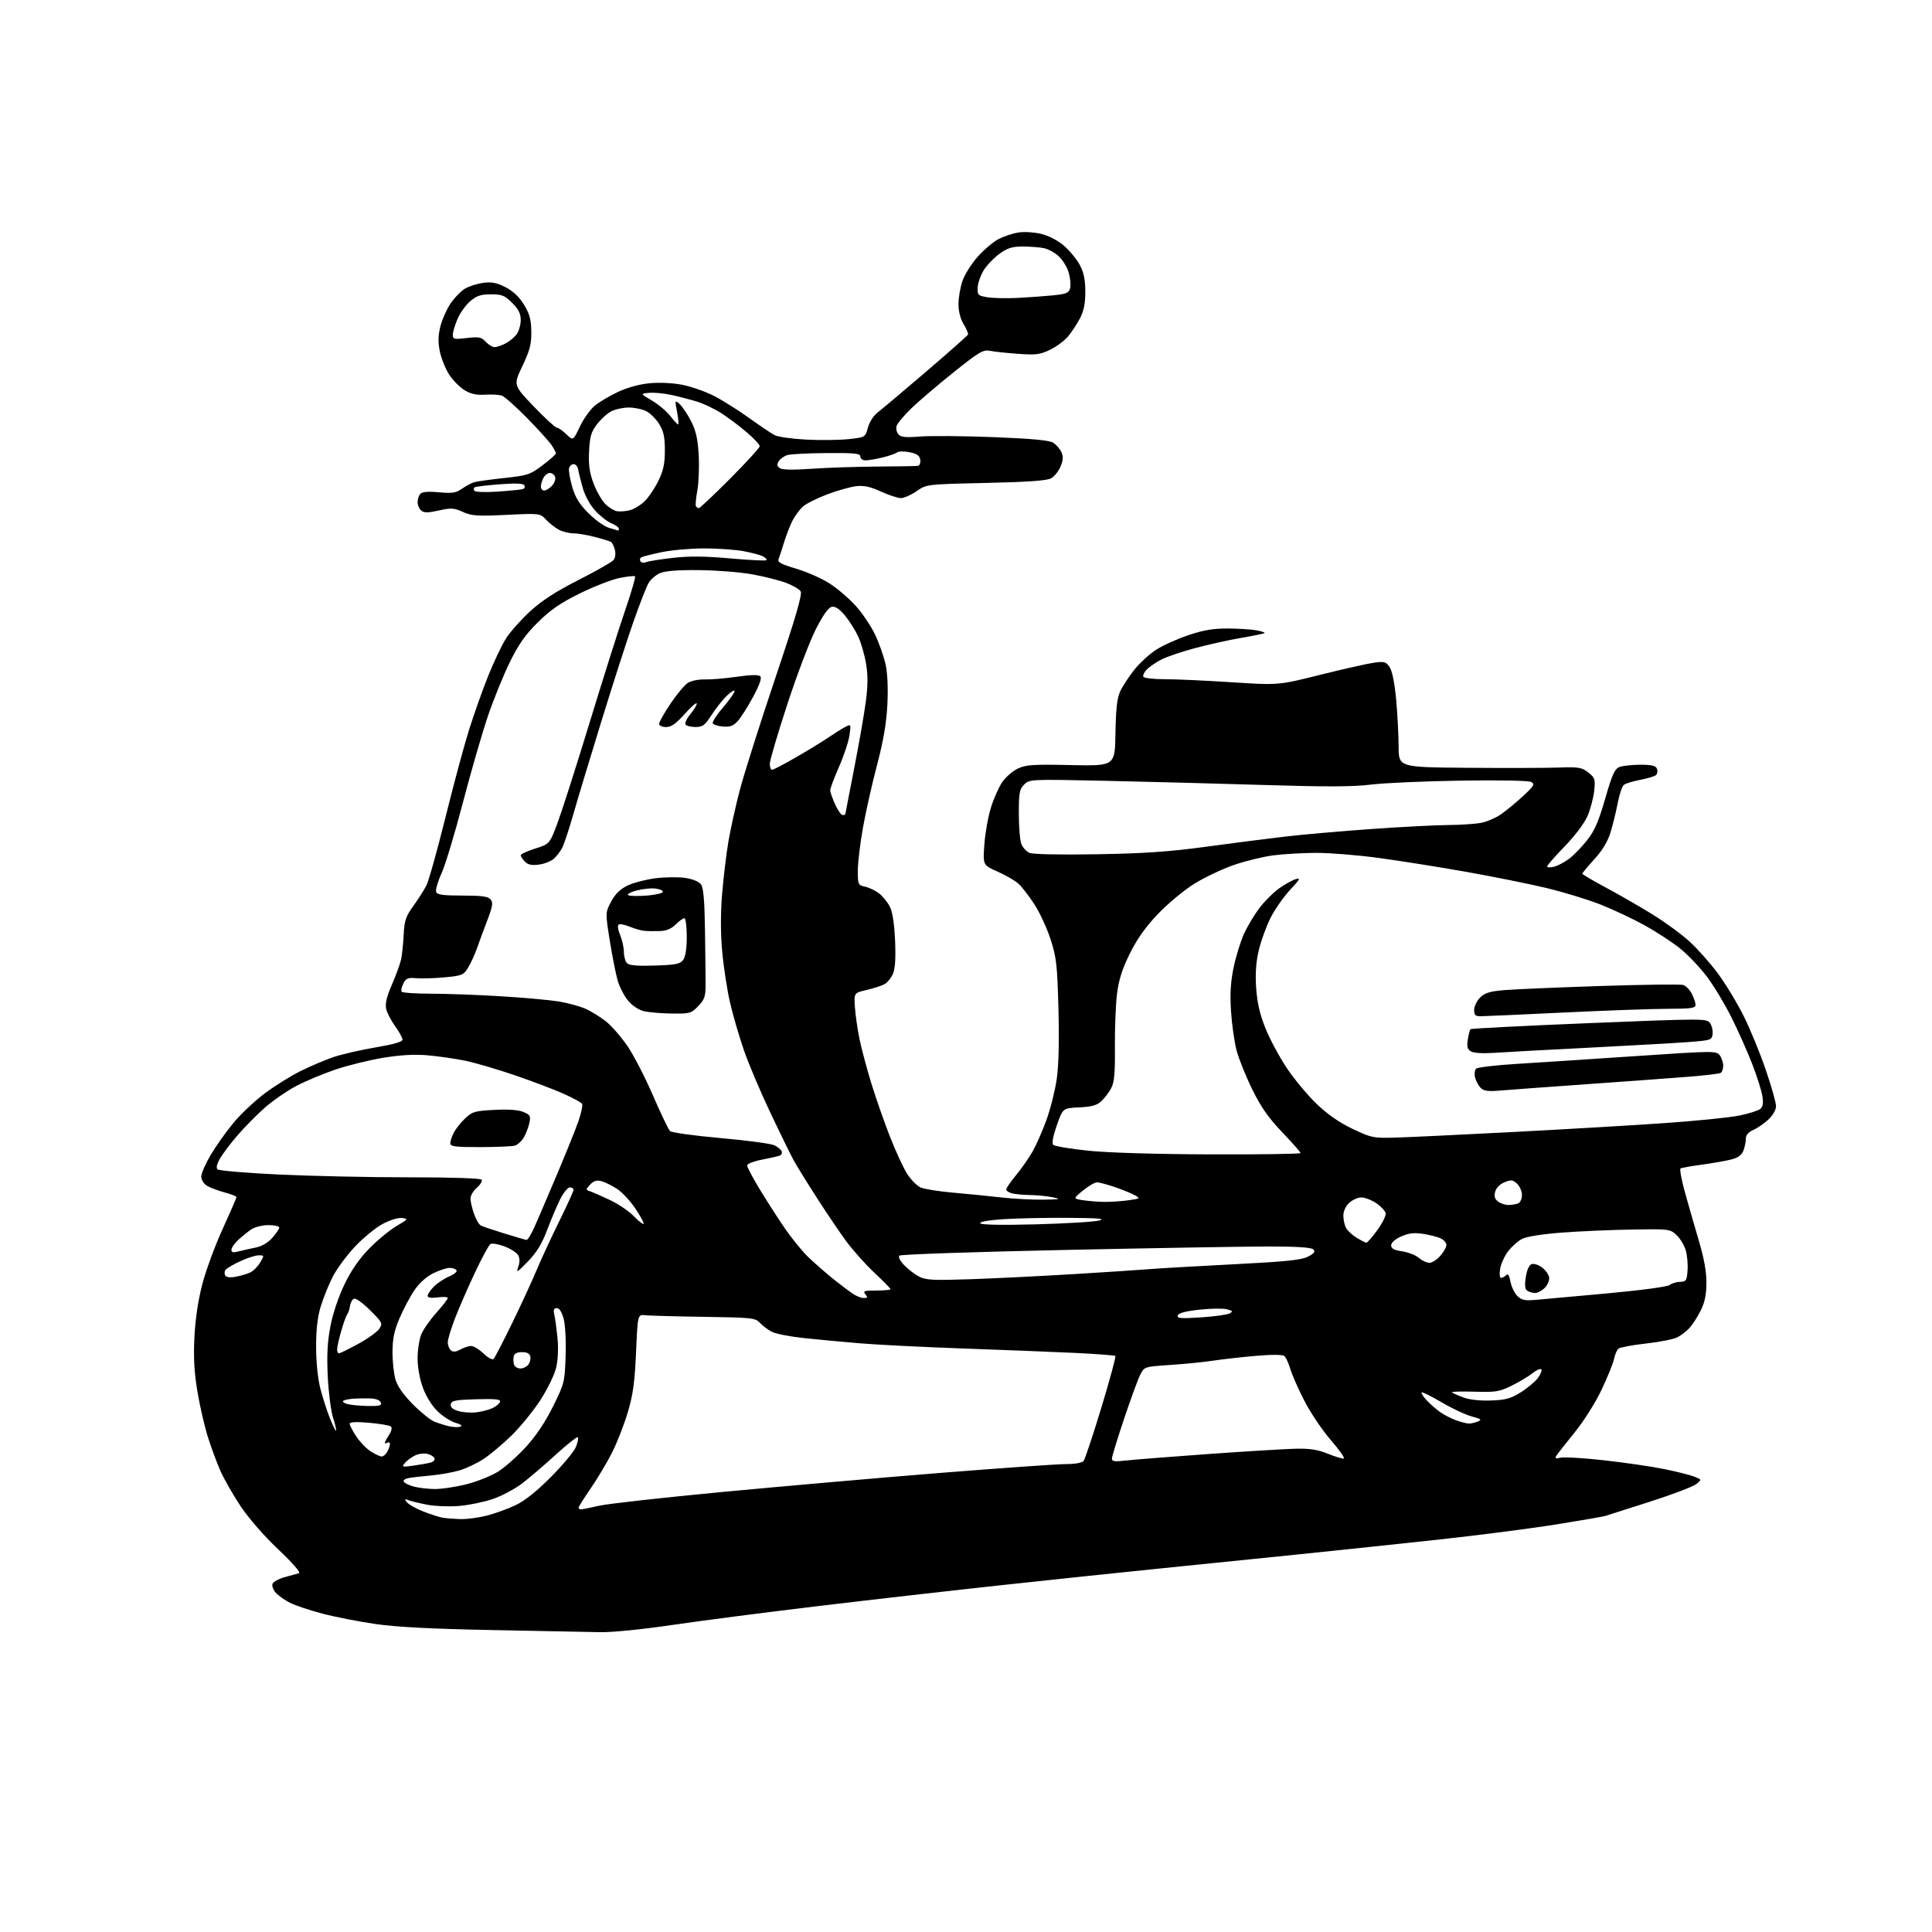 <?xml version="1.0" encoding="UTF-8" standalone="no"?>
<svg 
  version="1.1" 
  xmlns="http://www.w3.org/2000/svg" 
  xmlns:xlink="http://www.w3.org/1999/xlink" 
  xmlns:svg="http://www.w3.org/2000/svg"
  xmlns:rdf="http://www.w3.org/1999/02/22-rdf-syntax-ns#"
  xmlns:cc="http://creativecommons.org/ns#"
  xmlns:dc="http://purl.org/dc/elements/1.1/"
  viewBox="0 0 768 768"
  width="768"
  height="768"
>
<style>svg {background-color: white; }</style>"
<path stroke="none" fill="black" fill-rule="evenodd" d="M238.50,648.81C234.10,648.71 214.97,648.34 196.00,647.98C171.93,647.52 157.87,646.80 149.50,645.61C142.90,644.66 133.34,642.80 128.26,641.47C123.18,640.14 117.33,638.19 115.26,637.13C113.19,636.08 110.66,634.28 109.63,633.14C108.60,632.01 108.01,630.41 108.33,629.59C108.64,628.78 110.83,627.59 113.20,626.94C115.56,626.30 118.11,625.59 118.85,625.38C119.66,625.14 116.35,621.33 110.60,615.89C104.89,610.48 98.80,603.49 95.58,598.65C92.61,594.17 89.02,587.87 87.60,584.66C86.19,581.45 83.94,575.37 82.61,571.16C81.29,566.95 79.42,558.83 78.47,553.11C77.21,545.57 76.88,539.68 77.28,531.61C77.63,524.50 78.75,516.92 80.40,510.56C81.82,505.09 85.46,495.19 88.49,488.56C91.52,481.93 94.00,476.22 94.00,475.88C94.00,475.54 91.86,474.69 89.25,474.00C86.64,473.30 83.49,472.11 82.25,471.34C80.99,470.57 80.00,468.96 80.00,467.70C80.00,466.47 81.68,462.61 83.74,459.13C85.80,455.65 89.85,449.93 92.75,446.42C95.64,442.91 101.27,437.60 105.26,434.63C109.24,431.65 115.65,427.65 119.50,425.75C123.35,423.84 129.20,421.36 132.50,420.23C135.80,419.11 143.34,417.37 149.25,416.37C156.42,415.16 160.00,414.13 160.00,413.27C160.00,412.56 158.68,410.16 157.07,407.93C155.45,405.71 153.85,402.59 153.50,401.01C153.05,398.97 153.73,396.14 155.83,391.32C157.46,387.57 159.09,383.05 159.47,381.27C159.84,379.49 160.29,375.11 160.47,371.54C160.74,365.96 161.29,364.33 164.31,360.13C166.24,357.44 168.58,353.79 169.49,352.02C170.41,350.24 173.79,338.15 177.02,325.15C180.24,312.14 184.49,296.36 186.46,290.09C188.44,283.81 191.87,274.14 194.10,268.59C196.33,263.04 199.52,256.35 201.19,253.73C202.86,251.11 207.17,246.27 210.76,242.98C215.39,238.74 220.98,235.12 229.98,230.55C236.97,227.00 243.22,223.44 243.88,222.64C244.58,221.80 244.81,220.10 244.43,218.59C244.07,217.15 243.38,215.74 242.90,215.44C242.42,215.14 239.52,214.25 236.46,213.45C233.40,212.65 229.55,212.00 227.90,212.00C226.25,212.00 223.69,211.37 222.20,210.60C220.72,209.82 218.42,208.03 217.09,206.61C214.68,204.03 214.68,204.03 201.35,204.67C189.73,205.23 187.50,205.08 184.00,203.50C180.45,201.90 179.33,201.83 174.44,202.93C170.12,203.89 168.59,203.90 167.45,202.96C166.65,202.30 166.00,200.78 166.00,199.58C166.00,198.38 166.52,196.88 167.15,196.25C167.90,195.50 170.44,195.30 174.55,195.69C179.81,196.18 181.27,195.95 183.66,194.27C185.22,193.16 187.40,192.00 188.50,191.68C189.60,191.36 194.97,190.61 200.44,190.02C209.75,189.02 210.73,188.69 215.69,184.94C218.61,182.74 221.00,180.61 220.99,180.22C220.99,179.82 220.20,178.34 219.24,176.91C218.28,175.49 213.90,170.65 209.50,166.15C205.10,161.66 200.60,157.67 199.50,157.28C198.40,156.90 195.37,156.72 192.76,156.89C189.32,157.10 187.11,156.61 184.65,155.09C182.79,153.94 180.08,151.21 178.62,149.01C177.17,146.81 175.50,142.75 174.90,139.97C174.10,136.24 174.13,133.64 175.00,130.00C175.65,127.28 177.46,123.14 179.02,120.78C180.59,118.43 183.21,115.71 184.85,114.74C186.49,113.78 189.78,112.73 192.17,112.43C195.50,112.00 197.53,112.40 200.99,114.19C203.97,115.72 206.42,118.05 208.29,121.11C210.52,124.75 211.13,126.98 211.20,131.79C211.27,136.82 210.65,139.20 207.67,145.49C204.05,153.10 204.05,153.10 212.16,161.55C216.63,166.20 220.75,170.00 221.33,170.00C221.91,170.00 223.62,171.17 225.11,172.61C227.84,175.22 227.84,175.22 230.47,169.66C231.92,166.60 234.54,162.87 236.30,161.39C238.06,159.90 242.24,157.39 245.60,155.82C249.39,154.04 254.20,152.72 258.30,152.34C262.15,151.98 267.50,152.23 271.16,152.95C274.60,153.63 280.14,155.54 283.46,157.20C286.78,158.86 293.10,162.80 297.50,165.96C301.90,169.12 306.58,172.27 307.90,172.97C309.22,173.66 314.88,174.46 320.48,174.75C326.08,175.04 333.65,174.95 337.31,174.56C343.96,173.84 343.96,173.84 345.01,169.98C345.63,167.68 347.26,165.18 349.06,163.81C350.71,162.54 359.36,155.26 368.28,147.62C377.20,139.99 384.63,133.40 384.80,132.98C384.96,132.55 384.18,130.70 383.05,128.85C381.78,126.77 381.01,123.77 381.00,120.93C381.00,118.41 381.72,114.25 382.59,111.68C383.47,109.11 386.23,104.74 388.73,101.96C391.23,99.18 394.97,96.03 397.05,94.98C399.12,93.92 402.63,92.76 404.84,92.41C407.05,92.06 411.10,92.30 413.84,92.96C416.85,93.68 420.45,95.55 422.95,97.69C425.21,99.63 428.05,103.08 429.25,105.36C430.84,108.38 431.43,111.26 431.43,116.00C431.43,120.73 430.84,123.62 429.26,126.62C428.07,128.88 425.94,132.11 424.52,133.79C423.11,135.47 419.91,137.83 417.41,139.04C413.45,140.96 411.81,141.17 404.68,140.65C400.18,140.33 395.15,139.79 393.50,139.45C390.84,138.92 389.21,139.88 379.00,148.05C372.68,153.11 365.14,159.54 362.25,162.34C359.36,165.14 356.74,168.26 356.42,169.27C356.10,170.27 356.40,171.77 357.08,172.60C358.08,173.80 359.86,173.99 365.92,173.52C370.09,173.20 383.18,173.31 395.00,173.77C410.42,174.38 417.12,175.01 418.68,176.00C419.88,176.77 421.34,178.45 421.93,179.74C422.73,181.49 422.64,182.93 421.58,185.46C420.80,187.32 419.12,189.43 417.83,190.14C416.18,191.07 408.61,191.60 391.91,191.98C368.32,192.50 368.32,192.50 364.36,195.25C362.18,196.76 359.38,198.00 358.13,198.00C356.89,198.00 353.31,196.83 350.19,195.40C346.00,193.48 343.42,192.92 340.38,193.26C338.12,193.52 332.94,194.97 328.88,196.50C324.82,198.02 320.44,200.22 319.15,201.39C317.86,202.55 316.00,205.07 315.01,207.00C314.03,208.93 312.54,212.75 311.71,215.50C310.88,218.25 309.89,221.24 309.53,222.15C308.98,223.50 310.26,224.21 316.56,226.08C320.80,227.34 326.79,230.00 329.88,232.00C332.97,234.00 337.64,238.02 340.25,240.93C342.86,243.84 346.31,248.98 347.90,252.36C349.50,255.74 351.36,261.04 352.04,264.15C352.81,267.69 353.07,273.64 352.74,280.15C352.37,287.45 351.17,294.47 348.66,304.00C346.70,311.43 344.18,322.64 343.05,328.92C341.92,335.21 341.00,342.94 341.00,346.10C341.00,351.65 341.10,351.86 343.95,352.49C345.58,352.85 348.06,354.05 349.47,355.16C350.88,356.27 352.78,358.60 353.69,360.34C354.77,362.43 355.49,366.97 355.80,373.73C356.11,380.69 355.85,384.94 354.99,387.02C354.30,388.70 352.77,390.59 351.61,391.22C350.45,391.86 347.25,392.89 344.50,393.53C339.50,394.69 339.50,394.69 339.82,400.09C340.00,403.07 340.80,408.77 341.61,412.76C342.42,416.75 344.58,424.85 346.40,430.76C348.22,436.67 351.57,446.24 353.85,452.04C356.13,457.84 359.19,464.44 360.66,466.71C362.13,468.98 364.50,471.37 365.92,472.02C367.34,472.67 373.23,473.61 379.00,474.11C384.77,474.62 393.38,475.47 398.11,476.01C402.85,476.56 410.28,476.95 414.61,476.89C421.49,476.78 421.99,476.66 418.50,475.94C416.30,475.49 412.25,475.08 409.50,475.04C406.75,475.00 403.49,474.70 402.25,474.37C401.01,474.04 400.00,473.34 400.00,472.81C400.00,472.29 401.74,469.75 403.87,467.18C406.00,464.61 408.94,460.41 410.40,457.86C411.86,455.31 414.36,449.67 415.94,445.32C417.53,440.96 419.38,433.66 420.05,429.07C420.85,423.60 421.09,414.01 420.75,401.12C420.28,383.56 419.96,380.65 417.63,373.42C416.19,368.98 413.28,362.68 411.15,359.42C409.03,356.16 406.20,352.51 404.88,351.30C403.56,350.09 399.83,347.93 396.60,346.50C390.71,343.90 390.71,343.90 391.30,335.70C391.62,331.19 392.80,324.57 393.92,321.00C395.03,317.43 397.06,312.88 398.41,310.89C399.77,308.91 402.55,306.49 404.60,305.52C407.82,303.99 410.65,303.80 425.76,304.13C443.21,304.50 443.21,304.50 443.41,291.50C443.57,281.94 444.05,277.55 445.26,274.90C446.16,272.93 448.67,269.07 450.83,266.34C452.99,263.60 456.95,259.96 459.63,258.25C462.31,256.54 468.09,253.93 472.48,252.46C478.49,250.45 482.38,249.81 488.20,249.84C492.44,249.87 497.54,250.20 499.51,250.57C501.48,250.94 502.91,251.42 502.69,251.65C502.46,251.87 498.28,252.73 493.39,253.57C488.50,254.41 480.24,256.24 475.03,257.64C469.83,259.04 463.84,261.06 461.74,262.13C459.64,263.21 457.02,264.98 455.92,266.08C454.82,267.18 454.20,268.51 454.52,269.04C454.85,269.57 458.58,269.99 462.81,269.99C467.04,269.98 478.98,270.52 489.35,271.19C508.20,272.41 508.20,272.41 524.85,268.24C534.01,265.95 543.60,263.79 546.16,263.44C550.37,262.86 550.98,263.04 552.44,265.27C553.45,266.82 554.41,271.64 555.00,278.12C555.51,283.83 555.95,292.21 555.97,296.75C556.00,305.00 556.00,305.00 583.25,305.21C598.24,305.33 614.55,305.29 619.50,305.12C627.59,304.84 628.79,305.04 631.37,307.08C634.03,309.17 634.20,309.72 633.71,314.42C633.41,317.21 632.22,321.69 631.07,324.38C629.83,327.23 626.08,332.23 621.98,336.45C618.14,340.41 615.00,344.00 615.00,344.43C615.00,344.86 616.24,344.91 617.75,344.53C619.26,344.15 621.98,342.72 623.79,341.34C625.60,339.96 628.80,336.66 630.90,334.00C633.86,330.26 635.48,326.55 638.09,317.47C640.90,307.75 641.86,305.62 643.80,304.89C645.08,304.40 648.82,304.00 652.10,304.00C656.59,304.00 658.21,304.39 658.66,305.57C658.99,306.43 658.85,307.55 658.35,308.05C657.84,308.56 655.02,309.43 652.06,309.99C649.11,310.55 646.15,311.46 645.48,312.02C644.80,312.58 643.72,315.84 643.06,319.27C642.41,322.70 641.12,327.94 640.20,330.93C639.07,334.56 636.94,338.09 633.76,341.57C631.14,344.44 629.00,347.01 629.00,347.30C629.00,347.59 633.24,350.09 638.42,352.86C643.60,355.63 651.91,360.41 656.88,363.48C661.85,366.55 668.49,371.41 671.63,374.28C674.78,377.15 679.86,382.88 682.93,387.02C685.99,391.16 690.62,398.81 693.20,404.02C695.79,409.23 699.73,418.84 701.95,425.36C704.18,431.88 706.00,438.34 706.00,439.71C706.00,441.19 704.77,443.34 702.97,445.03C701.30,446.59 698.60,448.45 696.97,449.17C694.98,450.05 694.00,451.21 694.00,452.68C694.00,453.88 693.57,456.00 693.04,457.38C692.38,459.13 690.92,460.20 688.29,460.89C686.21,461.44 680.97,462.36 676.65,462.95C672.33,463.53 668.46,464.22 668.05,464.47C667.63,464.73 668.39,468.89 669.72,473.72C671.06,478.55 673.55,487.23 675.26,493.00C677.40,500.20 678.36,505.54 678.33,510.00C678.30,514.70 677.66,517.76 676.03,521.00C674.79,523.48 672.81,526.56 671.64,527.85C670.46,529.13 668.30,530.82 666.82,531.58C665.35,532.35 659.73,533.47 654.33,534.07C648.93,534.67 644.00,535.59 643.37,536.10C642.75,536.62 641.96,538.45 641.62,540.16C641.27,541.88 639.05,547.38 636.68,552.39C634.19,557.64 629.61,564.89 625.87,569.50C622.30,573.90 619.04,578.08 618.61,578.79C618.03,579.76 618.45,579.93 620.30,579.46C621.66,579.12 629.46,579.58 637.63,580.49C645.81,581.40 656.55,582.96 661.50,583.97C666.45,584.97 671.85,586.33 673.50,586.98C676.50,588.16 676.50,588.16 674.29,589.95C673.08,590.94 664.75,594.10 655.79,596.97C646.83,599.84 638.85,602.39 638.06,602.63C637.26,602.88 628.49,604.39 618.56,605.99C608.63,607.59 587.90,610.26 572.50,611.94C557.10,613.62 531.45,616.32 515.50,617.96C499.55,619.60 475.02,622.09 461.00,623.51C446.98,624.92 419.07,627.86 399.00,630.03C378.93,632.20 345.62,636.00 325.00,638.47C304.38,640.94 278.28,644.32 267.00,645.98C255.00,647.75 243.19,648.92 238.50,648.81zM183.04,603.86C185.54,603.94 190.26,603.31 193.54,602.47C196.82,601.63 201.97,599.76 205.00,598.31C208.61,596.59 213.43,592.74 219.04,587.09C223.73,582.37 228.18,577.02 228.92,575.22C229.66,573.41 230.01,571.67 229.69,571.35C229.37,571.03 225.37,574.19 220.80,578.37C216.24,582.54 210.16,587.72 207.29,589.88C204.42,592.03 199.25,594.75 195.79,595.92C192.33,597.09 186.35,598.32 182.50,598.64C178.65,598.96 173.03,598.76 170.00,598.18C166.97,597.61 163.60,596.80 162.50,596.39C160.77,595.73 160.67,595.84 161.79,597.21C162.50,598.09 165.42,599.72 168.29,600.85C171.16,601.98 174.62,603.09 176.00,603.32C177.38,603.54 180.54,603.79 183.04,603.86zM230.94,600.00C231.45,600.00 234.72,599.35 238.19,598.55C241.66,597.76 263.85,595.28 287.50,593.05C311.15,590.81 350.07,587.41 374.00,585.49C397.93,583.58 420.26,582.00 423.63,582.00C427.33,582.00 430.15,581.50 430.75,580.75C431.30,580.06 434.48,570.51 437.82,559.52C441.15,548.54 443.65,539.32 443.38,539.04C443.10,538.77 436.04,538.22 427.69,537.82C419.33,537.42 399.45,536.64 383.50,536.07C367.55,535.51 348.88,534.58 342.00,534.00C335.12,533.43 325.03,532.49 319.56,531.91C314.10,531.33 308.37,530.21 306.84,529.42C305.31,528.63 303.17,527.03 302.10,525.87C300.24,523.88 298.98,523.75 279.82,523.46C268.64,523.30 258.15,523.01 256.50,522.83C253.50,522.50 253.50,522.50 252.84,537.50C252.33,549.37 251.65,554.33 249.59,561.29C248.16,566.12 245.36,573.32 243.37,577.29C241.38,581.25 237.55,587.68 234.87,591.57C232.19,595.46 230.00,598.94 230.00,599.32C230.00,599.69 230.42,600.00 230.94,600.00zM172.59,591.91C175.39,591.96 181.20,591.10 185.50,590.00C189.81,588.90 195.51,586.60 198.18,584.88C200.85,583.17 205.75,578.80 209.08,575.17C213.01,570.88 216.76,565.28 219.80,559.15C224.35,550.00 224.49,549.44 224.84,539.10C225.05,533.04 224.71,526.65 224.06,524.24C223.33,521.53 222.35,520.00 221.34,520.00C220.14,520.00 219.91,520.65 220.38,522.75C220.72,524.26 221.28,528.47 221.63,532.11C222.02,536.13 221.79,540.70 221.05,543.78C220.39,546.56 217.54,552.36 214.74,556.67C211.93,560.98 206.80,567.27 203.33,570.65C199.85,574.03 194.89,578.21 192.30,579.92C189.71,581.64 185.37,583.70 182.66,584.51C179.95,585.31 174.75,586.23 171.12,586.55C167.48,586.86 163.47,587.33 162.21,587.59C160.95,587.85 160.18,588.49 160.51,589.01C160.83,589.54 162.54,590.38 164.30,590.89C166.06,591.40 169.79,591.86 172.59,591.91zM164.50,582.59C167.25,582.20 170.31,581.65 171.31,581.36C172.30,581.07 172.94,580.32 172.73,579.69C172.52,579.07 171.26,578.28 169.93,577.94C168.59,577.60 166.34,577.89 164.93,578.59C163.51,579.29 161.71,580.64 160.93,581.58C159.60,583.18 159.86,583.25 164.50,582.59zM447.25,580.61C450.14,580.27 464.88,579.10 480.00,578.02C495.12,576.94 510.88,575.98 515.00,575.89C520.68,575.76 523.81,576.25 527.88,577.90C530.85,579.10 533.68,579.94 534.18,579.77C534.69,579.60 532.37,576.33 529.04,572.48C525.70,568.64 521.00,561.67 518.59,557.00C516.17,552.33 513.63,546.58 512.94,544.24C512.24,541.89 511.16,539.55 510.54,539.03C509.82,538.44 505.48,538.43 498.95,539.00C493.20,539.50 485.63,540.36 482.13,540.90C478.62,541.44 471.07,542.20 465.33,542.58C454.95,543.28 454.90,543.29 453.30,546.39C452.41,548.10 449.51,556.01 446.85,563.96C444.18,571.92 442.00,579.06 442.00,579.83C442.00,580.93 443.12,581.10 447.25,580.61zM151.71,578.98C152.38,578.99 153.40,578.13 153.96,577.07C154.53,576.00 155.00,574.63 155.00,574.01C155.00,573.39 154.55,573.16 154.00,573.50C153.45,573.84 153.00,573.85 153.00,573.52C153.00,573.20 153.74,571.80 154.65,570.41C155.61,568.95 155.92,567.55 155.40,567.07C154.90,566.62 151.01,565.95 146.75,565.58C141.53,565.13 139.00,565.26 139.00,565.98C139.00,566.56 140.18,568.82 141.62,571.00C143.06,573.17 145.64,575.85 147.37,576.96C149.09,578.06 151.05,578.97 151.71,578.98zM133.59,568.74C133.78,568.56 133.23,566.18 132.37,563.45C131.51,560.73 130.57,553.30 130.28,546.94C129.88,538.41 130.17,533.17 131.40,526.94C132.38,521.92 134.66,515.19 137.04,510.33C139.72,504.82 142.94,500.20 146.90,496.19C150.13,492.90 154.96,488.93 157.64,487.36C162.29,484.62 162.38,484.49 159.76,484.18C158.14,484.00 154.92,485.01 151.94,486.63C149.15,488.15 144.19,492.25 140.92,495.74C137.66,499.23 133.69,504.66 132.12,507.80C130.55,510.93 128.44,516.20 127.45,519.50C126.21,523.59 125.64,528.68 125.66,535.50C125.67,541.56 126.34,548.06 127.35,552.00C128.28,555.58 129.98,560.88 131.15,563.79C132.31,566.69 133.41,568.92 133.59,568.74zM183.00,567.12C183.96,566.78 183.28,566.23 181.09,565.60C179.22,565.06 176.02,563.02 173.99,561.06C171.77,558.93 169.43,555.18 168.14,551.71C166.83,548.18 166.00,543.59 166.00,539.93C166.00,536.63 166.67,532.34 167.49,530.38C168.30,528.43 171.00,524.57 173.49,521.81C175.97,519.04 178.00,516.43 178.00,515.99C178.00,515.55 176.20,515.43 174.00,515.73C171.29,516.09 170.00,515.88 170.00,515.09C170.00,514.44 171.13,512.78 172.51,511.40C173.89,510.02 176.61,508.23 178.55,507.41C180.49,506.60 181.81,505.50 181.48,504.97C181.15,504.44 179.93,504.00 178.76,504.00C177.59,504.00 174.68,504.94 172.30,506.10C169.61,507.40 166.76,509.94 164.81,512.77C163.09,515.28 160.41,520.30 158.86,523.92C156.71,528.96 156.05,532.11 156.03,537.38C156.01,541.17 156.54,546.12 157.21,548.38C158.01,551.09 160.38,554.47 164.12,558.24C167.26,561.40 171.10,564.49 172.66,565.12C174.22,565.74 176.85,566.57 178.50,566.96C180.15,567.34 182.18,567.42 183.00,567.12zM584.00,565.89C584.83,565.87 586.40,565.50 587.50,565.06C589.17,564.39 588.76,564.05 585.00,563.04C582.52,562.38 577.15,559.85 573.06,557.44C568.97,555.02 565.41,553.26 565.14,553.52C564.88,553.79 565.75,555.18 567.08,556.60C568.41,558.03 570.80,560.13 572.39,561.26C573.97,562.40 576.90,563.91 578.89,564.62C580.87,565.33 583.17,565.90 584.00,565.89zM189.46,561.41C191.63,561.13 194.53,560.37 195.88,559.70C197.24,559.04 198.54,557.93 198.77,557.22C199.09,556.23 196.97,556.01 189.35,556.22C181.02,556.46 179.47,556.76 179.20,558.20C178.97,559.40 179.87,560.21 182.19,560.91C184.01,561.46 187.28,561.68 189.46,561.41zM146.22,558.90C150.92,558.98 151.83,558.73 151.36,557.50C151.01,556.58 149.38,555.96 147.14,555.89C145.14,555.84 142.15,555.88 140.50,555.99C138.85,556.11 137.05,556.47 136.51,556.81C135.97,557.14 136.64,557.73 138.01,558.11C139.38,558.49 143.07,558.85 146.22,558.90zM592.60,556.72C598.49,556.52 600.51,555.97 604.50,553.49C607.14,551.84 610.22,549.27 611.34,547.77C612.45,546.26 613.05,544.72 612.67,544.33C612.28,543.95 610.74,544.63 609.23,545.85C607.73,547.07 604.02,549.29 601.00,550.78C596.01,553.25 594.62,553.47 586.06,553.22C580.86,553.07 576.85,553.18 577.13,553.47C577.42,553.75 579.42,554.65 581.58,555.47C584.02,556.40 588.18,556.87 592.60,556.72zM206.85,544.00C207.90,544.00 209.30,543.35 209.96,542.55C210.62,541.75 211.01,540.29 210.82,539.30C210.58,538.05 209.57,537.50 207.50,537.50C205.43,537.50 204.42,538.05 204.18,539.31C203.99,540.30 204.08,541.77 204.38,542.56C204.69,543.35 205.80,544.00 206.85,544.00zM196.23,540.17C196.71,539.69 200.04,533.27 203.62,525.90C207.21,518.53 211.55,509.12 213.26,505.00C214.98,500.88 218.99,492.20 222.19,485.71C225.39,479.23 228.00,473.50 228.00,472.96C228.00,472.43 227.33,472.00 226.52,472.00C225.70,472.00 223.97,474.14 222.66,476.75C221.36,479.36 219.02,484.88 217.47,489.00C215.42,494.46 213.33,497.86 209.80,501.50C205.62,505.82 205.10,506.12 205.98,503.68C206.66,501.82 206.67,500.25 206.01,499.02C205.47,498.01 203.03,496.41 200.59,495.48C198.15,494.55 195.62,494.12 194.97,494.52C194.32,494.92 191.54,500.03 188.80,505.88C186.05,511.72 182.50,519.86 180.90,523.98C179.31,528.09 178.00,532.42 178.00,533.60C178.00,534.79 178.56,536.22 179.25,536.79C180.13,537.53 181.25,537.42 183.00,536.45C184.38,535.69 186.29,535.05 187.26,535.04C188.23,535.02 190.44,536.36 192.18,538.03C194.00,539.76 195.72,540.68 196.23,540.17zM134.75,537.98C135.16,537.98 138.60,536.28 142.39,534.22C146.17,532.16 149.95,529.46 150.77,528.22C152.19,526.09 152.01,525.72 147.17,520.89C144.38,518.09 141.51,516.00 140.79,516.23C140.08,516.46 139.34,517.75 139.15,519.08C138.96,520.41 138.46,521.95 138.02,522.50C137.59,523.05 136.51,526.04 135.62,529.15C134.73,532.26 134.00,535.53 134.00,536.40C134.00,537.28 134.34,537.99 134.75,537.98zM477.41,523.68C482.74,523.33 487.85,522.62 488.78,522.10C490.22,521.30 490.06,521.05 487.65,520.45C486.10,520.06 481.19,520.14 476.74,520.62C471.27,521.22 468.50,521.96 468.19,522.91C467.80,524.09 469.33,524.21 477.41,523.68zM610.34,516.73C613.18,516.48 626.03,515.31 638.90,514.14C652.50,512.89 662.91,511.49 663.75,510.80C664.54,510.14 666.39,509.57 667.85,509.55C670.27,509.50 670.53,509.11 670.83,505.00C671.01,502.52 670.68,498.90 670.09,496.94C669.51,494.98 667.86,492.28 666.43,490.94C663.88,488.55 663.53,488.51 648.66,488.76C640.32,488.90 627.76,489.45 620.75,489.98C613.08,490.57 606.82,491.56 605.05,492.48C603.43,493.31 600.93,495.53 599.50,497.41C598.07,499.28 596.64,502.43 596.32,504.41C596.00,506.38 596.16,508.00 596.67,508.00C597.18,508.00 598.08,507.52 598.67,506.93C599.44,506.16 599.94,506.89 600.43,509.48C600.81,511.48 602.03,514.03 603.14,515.14C604.81,516.81 606.10,517.09 610.34,516.73zM343.37,515.99C344.92,516.00 345.03,515.74 344.00,514.50C342.92,513.20 343.49,513.00 348.38,513.00C351.47,513.00 354.00,512.76 354.00,512.47C354.00,512.17 351.09,509.21 347.53,505.88C343.97,502.55 338.88,496.83 336.20,493.16C333.53,489.50 328.23,481.64 324.42,475.70C320.61,469.77 316.59,463.24 315.47,461.20C314.35,459.17 310.23,450.75 306.31,442.50C302.39,434.25 297.63,423.00 295.72,417.50C293.82,412.00 291.33,403.45 290.19,398.50C289.05,393.55 287.65,384.49 287.10,378.38C286.43,371.05 286.41,363.21 287.05,355.41C287.58,348.89 288.71,339.50 289.55,334.53C290.40,329.56 292.44,320.32 294.10,314.00C295.76,307.68 302.10,287.68 308.19,269.57C316.34,245.32 319.00,236.22 318.27,235.07C317.73,234.21 315.09,232.67 312.39,231.67C309.70,230.66 303.68,229.14 299.00,228.30C294.32,227.45 284.88,226.70 278.00,226.63C269.75,226.54 264.46,226.94 262.44,227.79C260.76,228.50 258.67,230.30 257.80,231.79C256.93,233.28 254.18,240.35 251.68,247.50C249.18,254.65 243.53,272.20 239.13,286.50C234.72,300.80 229.69,317.45 227.96,323.49C226.22,329.54 224.22,335.62 223.50,337.00C222.79,338.38 221.29,340.33 220.18,341.34C219.07,342.34 216.40,343.40 214.26,343.69C211.42,344.07 209.90,343.76 208.68,342.54C207.76,341.61 207.00,340.47 207.00,340.00C207.00,339.53 209.59,338.32 212.75,337.32C218.50,335.50 218.50,335.50 221.70,326.92C223.45,322.20 229.21,304.20 234.48,286.92C239.76,269.64 246.07,249.68 248.52,242.57C250.96,235.45 252.73,229.40 252.45,229.12C252.17,228.83 249.36,229.13 246.22,229.77C243.07,230.42 235.96,233.19 230.42,235.93C222.75,239.72 218.78,242.46 213.80,247.39C208.82,252.31 206.15,256.11 202.68,263.18C200.16,268.31 196.25,277.90 194.00,284.50C191.75,291.10 187.25,306.62 184.02,319.00C180.78,331.38 176.94,344.11 175.47,347.29C174.01,350.47 173.07,353.74 173.38,354.54C173.82,355.68 176.08,356.00 183.85,356.00C191.52,356.00 194.04,356.35 195.02,357.53C196.07,358.79 195.84,360.25 193.73,365.78C192.33,369.48 190.46,374.52 189.59,377.00C188.72,379.48 187.14,382.92 186.07,384.66C184.27,387.61 183.65,387.86 176.76,388.51C172.70,388.89 167.62,389.04 165.48,388.85C162.17,388.55 161.40,388.87 160.35,390.94C159.68,392.29 159.35,393.75 159.62,394.19C159.89,394.64 165.15,395.00 171.31,395.01C177.46,395.01 189.89,395.47 198.92,396.02C207.94,396.57 218.29,397.49 221.90,398.06C225.51,398.64 230.38,399.96 232.71,400.99C235.04,402.02 238.77,404.33 240.99,406.11C243.22,407.90 247.04,412.32 249.49,415.93C251.95,419.54 256.49,428.35 259.58,435.50C262.67,442.65 265.72,449.00 266.35,449.61C266.98,450.23 276.02,451.48 286.43,452.40C296.85,453.32 306.49,454.61 307.86,455.28C309.23,455.95 310.54,457.06 310.76,457.75C310.98,458.44 310.57,459.20 309.83,459.44C309.10,459.68 305.91,460.39 302.75,461.01C299.59,461.63 297.00,462.65 297.00,463.26C297.00,463.88 298.89,467.56 301.21,471.44C303.52,475.32 307.97,482.32 311.11,487.00C314.24,491.68 318.98,497.55 321.65,500.06C324.32,502.57 328.72,506.39 331.42,508.56C334.13,510.73 337.51,513.28 338.92,514.24C340.34,515.20 342.34,515.99 343.37,515.99zM610.25,513.98C609.29,513.98 607.90,513.59 607.17,513.12C606.20,512.51 606.02,511.03 606.52,507.71C606.94,504.92 607.83,502.90 608.80,502.52C609.68,502.18 611.55,502.76 612.95,503.80C614.35,504.85 615.64,506.64 615.81,507.79C615.98,508.94 615.20,510.80 614.06,511.94C612.93,513.07 611.21,513.99 610.25,513.98zM386.00,508.50C395.62,508.17 414.07,507.25 427.00,506.47C439.93,505.68 453.65,504.78 457.50,504.46C461.35,504.15 476.23,503.29 490.57,502.56C511.27,501.51 517.33,500.88 519.94,499.53C522.44,498.24 522.95,497.55 522.07,496.66C521.27,495.87 515.58,495.50 504.20,495.50C495.02,495.50 458.48,496.12 423.00,496.88C387.52,497.64 358.08,498.64 357.56,499.12C356.98,499.65 357.72,501.14 359.43,502.93C360.98,504.55 363.66,506.60 365.38,507.49C368.05,508.87 371.04,509.01 386.00,508.50zM93.70,507.53C95.61,507.17 98.19,506.42 99.42,505.85C100.66,505.29 102.44,503.52 103.39,501.91C105.09,499.04 105.08,499.00 102.81,499.01C101.54,499.02 98.19,500.09 95.37,501.41C92.55,502.72 89.94,504.29 89.56,504.90C89.19,505.50 89.19,506.49 89.56,507.09C89.97,507.75 91.58,507.93 93.70,507.53zM568.20,502.00C569.24,502.00 571.19,500.76 572.52,499.25C573.85,497.74 574.95,495.78 574.97,494.91C574.99,494.04 573.93,492.84 572.63,492.24C571.33,491.65 568.15,490.84 565.57,490.46C562.04,489.93 559.89,490.20 556.94,491.53C554.55,492.60 553.00,493.99 553.00,495.04C553.00,496.32 554.14,496.94 557.40,497.43C559.82,497.80 562.81,498.97 564.05,500.05C565.29,501.12 567.16,502.00 568.20,502.00zM94.75,497.48C96.26,497.07 99.29,496.39 101.47,495.96C104.01,495.47 106.45,494.06 108.22,492.08C109.75,490.37 111.00,488.53 111.00,487.98C111.00,487.44 109.08,487.00 106.72,487.00C104.37,487.00 101.33,487.74 99.97,488.65C98.61,489.56 96.26,491.45 94.75,492.84C93.24,494.23 92.00,496.01 92.00,496.80C92.00,497.86 92.69,498.03 94.75,497.48zM543.16,494.00C543.53,494.00 545.48,491.76 547.49,489.01C549.50,486.27 551.00,483.25 550.82,482.30C550.64,481.35 548.96,479.54 547.10,478.29C545.23,477.03 542.56,476.00 541.17,476.00C539.77,476.00 537.59,476.98 536.31,478.17C534.93,479.47 534.00,481.51 534.00,483.24C534.00,484.83 534.48,487.03 535.06,488.12C535.65,489.21 537.56,490.98 539.31,492.05C541.07,493.12 542.80,493.99 543.16,494.00zM209.31,492.90C209.75,492.95 211.17,490.64 212.46,487.75C213.75,484.86 217.78,475.45 221.42,466.84C225.07,458.23 228.93,448.62 230.01,445.48C231.09,442.33 231.70,439.33 231.37,438.79C231.04,438.25 227.78,436.47 224.13,434.82C220.48,433.18 211.76,429.87 204.74,427.46C197.72,425.05 188.72,422.42 184.74,421.61C180.76,420.81 174.12,419.86 170.00,419.50C164.93,419.05 159.27,419.36 152.54,420.45C147.07,421.34 138.55,423.42 133.61,425.08C128.67,426.73 121.55,429.70 117.79,431.68C114.03,433.66 108.36,437.57 105.19,440.39C102.02,443.20 97.19,448.09 94.46,451.26C91.73,454.42 88.60,458.56 87.50,460.46C86.18,462.73 85.84,464.22 86.50,464.84C87.05,465.36 98.07,466.29 111.00,466.90C123.93,467.51 147.19,468.01 162.69,468.00C179.85,468.00 191.12,468.38 191.48,468.97C191.81,469.50 190.94,470.94 189.54,472.15C188.14,473.37 187.01,475.29 187.02,476.43C187.02,477.57 187.65,480.29 188.42,482.49C189.18,484.68 190.41,486.79 191.15,487.17C191.89,487.55 196.10,488.98 200.50,490.33C204.90,491.68 208.86,492.84 209.31,492.90zM255.83,486.50C256.09,486.24 254.66,483.55 252.65,480.53C250.64,477.50 247.31,473.92 245.25,472.57C243.19,471.23 240.36,469.84 238.96,469.50C237.12,469.06 235.90,469.46 234.57,470.92C232.78,472.90 232.78,472.98 234.61,473.58C235.65,473.92 239.20,475.48 242.50,477.04C245.80,478.60 250.04,481.48 251.93,483.43C253.82,485.38 255.57,486.76 255.83,486.50zM411.89,486.69C423.77,486.37 435.07,485.69 437.00,485.16C439.64,484.44 436.58,484.18 424.50,484.11C415.70,484.05 404.13,484.30 398.78,484.65C392.85,485.05 389.30,485.68 389.67,486.28C390.05,486.90 398.23,487.05 411.89,486.69zM599.61,479.00C600.83,479.00 602.55,478.73 603.42,478.39C604.33,478.04 605.00,476.62 605.00,475.05C605.00,473.54 604.11,471.51 603.03,470.52C601.31,468.97 600.65,468.90 598.01,469.99C596.16,470.76 594.73,472.24 594.34,473.78C593.88,475.60 594.22,476.69 595.54,477.66C596.55,478.40 598.38,479.00 599.61,479.00zM439.00,477.77C441.48,477.80 445.75,477.52 448.50,477.14C453.27,476.48 453.39,476.39 451.15,475.14C449.86,474.42 446.30,472.96 443.25,471.91C440.19,470.86 436.96,470.00 436.07,470.00C435.18,470.00 432.68,471.46 430.50,473.25C426.55,476.50 426.55,476.50 430.53,477.11C432.71,477.44 436.52,477.74 439.00,477.77zM481.25,458.88C500.91,458.95 517.00,458.71 517.00,458.36C517.00,458.01 513.72,454.29 509.71,450.09C504.19,444.31 501.28,440.15 497.76,432.98C495.20,427.77 492.40,420.80 491.54,417.50C490.68,414.20 489.69,407.23 489.35,402.00C488.90,395.02 489.18,390.39 490.39,384.55C491.30,380.17 493.17,374.13 494.54,371.12C495.92,368.12 498.69,363.51 500.69,360.88C502.70,358.25 506.17,354.79 508.42,353.18C510.66,351.58 513.62,349.92 515.00,349.50C517.14,348.84 516.82,349.45 512.83,353.74C510.26,356.49 506.76,361.50 505.06,364.87C503.36,368.24 501.26,374.04 500.38,377.75C499.27,382.47 498.96,386.97 499.34,392.70C499.74,398.58 500.78,403.11 503.01,408.69C504.72,412.97 508.53,420.07 511.46,424.48C514.40,428.89 519.74,435.32 523.33,438.77C527.75,443.01 532.39,446.23 537.68,448.75C545.12,452.29 545.94,452.46 554.50,452.22C559.45,452.09 580.60,451.08 601.50,449.99C622.40,448.90 649.62,447.30 662.00,446.43C674.38,445.57 687.59,444.23 691.36,443.46C695.13,442.69 698.89,441.51 699.71,440.83C700.78,439.94 701.02,438.52 700.57,435.68C700.22,433.53 698.43,427.85 696.58,423.07C694.73,418.28 691.05,409.99 688.39,404.64C685.73,399.29 681.30,391.91 678.53,388.24C675.76,384.56 670.96,379.52 667.86,377.03C664.76,374.54 658.46,370.42 653.86,367.87C649.26,365.33 641.43,361.63 636.45,359.65C631.48,357.68 621.80,354.71 614.95,353.05C608.10,351.40 593.50,348.46 582.50,346.51C571.50,344.57 555.81,342.08 547.63,340.99C539.46,339.89 528.43,339.01 523.13,339.03C517.84,339.05 510.19,339.49 506.15,340.02C502.11,340.54 495.05,342.26 490.46,343.85C485.87,345.43 478.78,348.80 474.70,351.34C470.63,353.88 464.12,359.30 460.24,363.38C455.31,368.57 451.96,373.31 449.08,379.15C446.05,385.30 444.72,389.51 444.02,395.15C443.50,399.36 443.13,408.81 443.19,416.15C443.29,426.48 442.96,430.18 441.75,432.50C440.89,434.15 439.13,436.49 437.84,437.70C436.02,439.40 434.02,439.96 428.99,440.20C422.50,440.50 422.50,440.50 420.11,447.31C418.55,451.75 418.06,454.46 418.70,455.10C419.24,455.64 425.49,456.68 432.59,457.42C440.51,458.24 459.32,458.81 481.25,458.88zM190.75,455.99C180.80,456.00 179.00,455.76 179.00,454.45C179.00,453.60 179.63,451.69 180.41,450.20C181.19,448.72 183.21,446.18 184.90,444.57C187.70,441.91 188.75,441.60 196.48,441.20C202.03,440.90 206.04,441.19 208.04,442.02C210.78,443.15 211.03,443.60 210.43,446.39C210.07,448.10 209.07,450.71 208.21,452.18C207.35,453.65 205.72,455.11 204.58,455.42C203.43,455.72 197.21,455.98 190.75,455.99zM596.34,433.51C591.53,433.92 589.83,433.69 588.59,432.45C587.72,431.57 586.72,429.73 586.37,428.36C586.03,426.98 586.20,425.40 586.76,424.84C587.31,424.29 594.46,423.43 602.63,422.93C610.81,422.43 632.07,421.04 649.89,419.84C681.46,417.71 682.31,417.70 683.64,419.52C684.39,420.54 685.00,422.39 685.00,423.63C685.00,424.87 684.56,426.15 684.02,426.49C683.48,426.82 677.74,427.51 671.27,428.02C664.80,428.54 646.67,429.86 631.00,430.97C615.33,432.08 599.73,433.22 596.34,433.51zM594.00,418.52C589.41,418.83 585.80,418.61 584.70,417.94C583.30,417.09 583.03,416.05 583.48,413.23C583.79,411.24 584.27,409.39 584.55,409.12C584.82,408.84 606.05,407.76 631.72,406.71C677.06,404.87 678.43,404.87 679.74,406.66C680.48,407.67 680.95,409.62 680.79,411.00C680.51,413.39 680.11,413.53 672.00,414.18C667.33,414.55 649.55,415.56 632.50,416.43C615.45,417.29 598.12,418.23 594.00,418.52zM588.75,403.97C586.46,404.00 586.00,403.57 586.00,401.45C586.00,400.05 587.06,397.85 588.36,396.55C590.25,394.66 592.18,394.08 598.11,393.58C602.17,393.24 619.38,392.51 636.35,391.95C653.32,391.39 668.06,391.20 669.11,391.54C670.16,391.87 671.69,393.44 672.51,395.02C673.33,396.60 674.00,398.60 674.00,399.45C674.00,400.76 672.23,401.00 662.75,401.02C656.56,401.03 638.00,401.70 621.50,402.50C605.00,403.29 590.26,403.96 588.75,403.97zM267.06,402.90C262.90,402.84 257.93,402.43 256.00,401.97C253.93,401.49 251.36,399.79 249.72,397.83C248.18,396.00 246.33,392.46 245.59,389.97C244.85,387.48 243.43,380.35 242.43,374.12C240.62,362.78 240.62,362.78 242.93,358.42C244.56,355.36 246.50,353.45 249.45,352.02C251.76,350.90 256.78,349.60 260.59,349.12C264.41,348.64 269.74,348.58 272.43,348.99C275.35,349.43 277.87,350.47 278.67,351.56C279.62,352.86 280.07,357.95 280.24,369.44C280.37,378.27 280.48,388.06 280.48,391.19C280.48,396.13 280.10,397.29 277.56,399.94C274.77,402.85 274.25,402.99 267.06,402.90zM260.33,383.82C268.69,383.55 270.38,383.21 271.58,381.56C272.50,380.30 273.00,377.04 273.00,372.31C273.00,368.29 272.57,365.00 272.05,365.00C271.52,365.00 269.97,366.12 268.59,367.50C266.87,369.22 264.91,370.03 262.30,370.11C260.21,370.17 257.46,370.14 256.18,370.03C254.90,369.92 252.29,369.19 250.38,368.39C248.47,367.59 246.49,367.20 245.96,367.52C245.40,367.87 245.62,369.55 246.51,371.68C247.33,373.64 248.00,376.67 248.00,378.42C248.00,380.17 248.56,382.17 249.25,382.87C250.14,383.78 253.32,384.05 260.33,383.82zM257.16,356.00C260.65,355.73 263.50,355.05 263.50,354.50C263.50,353.95 262.07,353.36 260.32,353.19C258.57,353.02 255.23,353.40 252.90,354.03C250.57,354.66 249.14,355.47 249.74,355.84C250.34,356.21 253.68,356.28 257.16,356.00zM436.00,339.58C454.97,339.26 464.79,338.58 479.50,336.58C489.95,335.16 504.12,333.34 511.00,332.54C517.88,331.73 533.29,330.38 545.26,329.54C557.23,328.69 570.96,327.98 575.76,327.96C580.57,327.93 586.41,327.54 588.75,327.09C591.09,326.64 594.69,325.09 596.75,323.64C598.81,322.20 602.73,318.95 605.47,316.42C609.77,312.43 610.21,311.69 608.72,310.86C607.70,310.29 596.42,310.07 580.76,310.31C566.31,310.53 550.23,311.24 545.00,311.89C537.92,312.77 527.23,312.81 503.00,312.06C485.12,311.51 456.72,310.76 439.88,310.39C409.53,309.74 409.25,309.75 407.13,311.87C405.26,313.74 405.00,315.14 405.00,323.43C405.00,328.62 405.44,334.04 405.99,335.46C406.53,336.89 407.99,338.49 409.24,339.03C410.59,339.61 421.36,339.83 436.00,339.58zM334.95,324.00C335.53,324.00 336.00,323.89 336.00,323.75C336.00,323.61 337.57,315.55 339.47,305.83C341.38,296.11 343.48,284.12 344.14,279.19C345.01,272.63 345.05,268.49 344.27,263.82C343.69,260.31 342.26,255.41 341.10,252.93C339.94,250.46 337.59,246.74 335.88,244.67C333.82,242.17 332.09,240.99 330.76,241.20C329.37,241.41 327.39,244.13 324.37,250.00C321.96,254.68 316.85,268.12 313.00,279.87C309.15,291.63 306.00,302.32 306.00,303.62C306.00,304.93 306.41,306.00 306.92,306.00C307.43,306.00 311.71,303.76 316.44,301.03C321.17,298.30 326.95,294.77 329.27,293.18C331.60,291.59 334.58,289.73 335.90,289.03C338.30,287.77 338.30,287.77 337.69,292.25C337.35,294.72 335.48,300.35 333.54,304.78C331.59,309.20 330.01,313.43 330.02,314.16C330.03,314.90 330.91,317.41 331.97,319.75C333.03,322.09 334.37,324.00 334.95,324.00zM264.75,289.02C263.21,289.01 262.00,288.44 262.00,287.74C262.00,287.05 264.03,283.45 266.51,279.76C268.99,276.06 272.08,272.34 273.36,271.50C274.69,270.63 277.62,270.02 280.11,270.09C282.52,270.17 288.26,269.69 292.86,269.03C298.45,268.23 301.56,268.16 302.23,268.83C302.90,269.50 301.95,272.22 299.37,277.02C297.24,280.98 294.48,285.32 293.24,286.67C291.48,288.58 290.17,289.05 287.32,288.81C285.30,288.64 283.50,288.03 283.31,287.46C283.13,286.88 285.00,284.03 287.49,281.13C289.97,278.22 292.00,275.34 292.00,274.73C292.00,274.12 290.63,274.94 288.96,276.54C287.29,278.14 284.54,281.60 282.85,284.23C280.20,288.36 279.34,289.00 276.45,289.00C274.62,289.00 272.83,288.54 272.49,287.98C272.14,287.42 273.01,285.58 274.43,283.90C275.84,282.22 276.99,280.32 276.97,279.67C276.95,279.03 274.81,280.87 272.22,283.77C268.67,287.73 266.82,289.03 264.75,289.02zM256.85,223.46C257.76,223.08 262.55,222.32 267.50,221.76C274.02,221.02 280.30,221.08 290.31,221.98C297.91,222.66 304.36,222.98 304.65,222.69C304.93,222.40 304.34,221.72 303.33,221.18C302.32,220.64 298.82,219.70 295.56,219.10C292.30,218.49 285.24,218.00 279.88,218.00C274.52,218.00 266.90,218.68 262.95,219.51C259.01,220.34 255.37,221.27 254.87,221.58C254.37,221.89 254.25,222.59 254.58,223.14C254.92,223.69 255.94,223.83 256.85,223.46zM245.75,210.91C245.89,210.96 246.00,210.60 246.00,210.12C246.00,209.64 244.65,208.69 243.01,208.00C241.37,207.32 238.46,205.04 236.55,202.92C234.49,200.64 232.48,196.93 231.60,193.79C230.79,190.88 229.98,187.60 229.80,186.50C229.62,185.40 228.81,184.50 228.00,184.50C227.19,184.50 226.38,185.29 226.19,186.25C226.01,187.20 226.59,190.52 227.49,193.60C228.71,197.80 230.34,200.43 233.96,204.05C236.62,206.71 240.30,209.32 242.15,209.85C243.99,210.39 245.61,210.86 245.75,210.91zM250.42,202.81C252.03,202.39 254.64,200.81 256.21,199.30C257.78,197.79 260.24,194.16 261.68,191.22C263.72,187.05 264.29,184.38 264.29,179.05C264.29,173.71 263.80,171.42 262.05,168.58C260.82,166.59 258.52,164.29 256.95,163.48C255.38,162.66 252.25,162.00 250.00,162.00C247.75,162.00 244.60,162.67 243.00,163.50C241.41,164.32 238.85,166.64 237.31,168.66C234.99,171.70 234.46,173.50 234.17,179.41C233.90,184.83 234.32,187.83 235.94,192.15C237.11,195.25 239.21,198.94 240.61,200.34C242.01,201.74 244.13,203.04 245.33,203.23C246.52,203.42 248.82,203.23 250.42,202.81zM277.82,202.00C278.21,202.00 283.81,196.71 290.27,190.23C296.72,183.76 302.00,177.97 302.00,177.36C302.00,176.74 299.64,174.22 296.75,171.76C293.86,169.29 289.30,165.88 286.61,164.17C283.91,162.46 279.64,160.43 277.11,159.65C274.57,158.87 270.02,157.69 267.00,157.02C263.98,156.36 259.93,155.97 258.00,156.16C254.50,156.50 254.50,156.50 259.22,159.27C261.81,160.80 265.14,163.62 266.61,165.55C268.08,167.48 269.44,168.89 269.64,168.69C269.84,168.49 269.61,166.21 269.12,163.62C268.25,158.96 268.26,158.93 270.23,160.70C271.32,161.69 273.36,164.75 274.75,167.49C276.67,171.29 277.39,174.52 277.75,180.99C278.00,185.67 277.76,191.97 277.20,194.99C276.64,198.02 276.39,200.83 276.65,201.24C276.91,201.66 277.44,202.00 277.82,202.00zM197.81,195.42C202.59,195.10 207.09,194.65 207.81,194.42C208.54,194.20 208.82,193.52 208.44,192.91C207.97,192.15 204.92,192.03 198.63,192.52C193.61,192.91 189.16,193.43 188.73,193.68C188.31,193.93 188.23,194.56 188.54,195.07C188.87,195.61 192.82,195.75 197.81,195.42zM216.35,195.00C217.08,195.00 218.49,194.12 219.47,193.04C220.44,191.96 220.98,190.38 220.65,189.54C220.33,188.69 219.39,188.00 218.57,188.00C217.74,188.00 216.60,188.87 216.04,189.93C215.47,191.00 215.00,192.57 215.00,193.43C215.00,194.30 215.61,195.00 216.35,195.00zM322.50,186.35C328.55,185.92 340.25,185.53 348.50,185.47C356.75,185.42 364.09,185.29 364.82,185.19C365.57,185.08 366.00,184.06 365.82,182.79C365.58,181.12 364.55,180.39 361.62,179.78C359.48,179.34 357.23,179.37 356.62,179.84C356.00,180.32 353.39,181.23 350.81,181.86C348.23,182.49 345.19,183.00 344.06,183.00C342.90,183.00 342.00,182.35 342.00,181.50C342.00,180.24 339.91,180.02 328.75,180.10C321.46,180.15 314.42,180.50 313.09,180.87C311.77,181.24 310.20,182.34 309.59,183.30C308.75,184.65 308.85,185.30 310.00,186.09C310.99,186.77 315.28,186.86 322.50,186.35zM196.59,138.00C197.42,138.00 199.40,137.33 200.99,136.51C202.58,135.68 204.58,134.01 205.44,132.78C206.30,131.56 207.00,129.04 207.00,127.18C207.00,124.67 206.12,122.92 203.60,120.40C200.64,117.44 199.56,117.00 195.18,117.00C191.18,117.00 189.50,117.55 186.96,119.69C185.21,121.16 182.92,124.35 181.88,126.77C180.85,129.19 180.00,132.03 180.00,133.09C180.00,134.84 180.51,134.96 185.54,134.37C190.40,133.80 191.33,133.98 193.08,135.86C194.18,137.04 195.76,138.00 196.59,138.00zM404.50,118.43C408.90,118.21 415.28,117.74 418.67,117.40C423.92,116.86 424.92,116.45 425.39,114.57C425.70,113.37 425.46,110.63 424.87,108.50C424.28,106.36 422.51,103.41 420.94,101.94C419.36,100.47 416.65,98.98 414.91,98.63C413.17,98.28 409.40,98.00 406.53,98.00C402.34,98.00 400.50,98.58 397.29,100.90C395.09,102.50 392.27,105.45 391.03,107.45C389.80,109.45 388.72,112.53 388.64,114.29C388.51,117.29 388.76,117.54 392.50,118.16C394.70,118.53 400.10,118.65 404.50,118.43z" />

</svg>